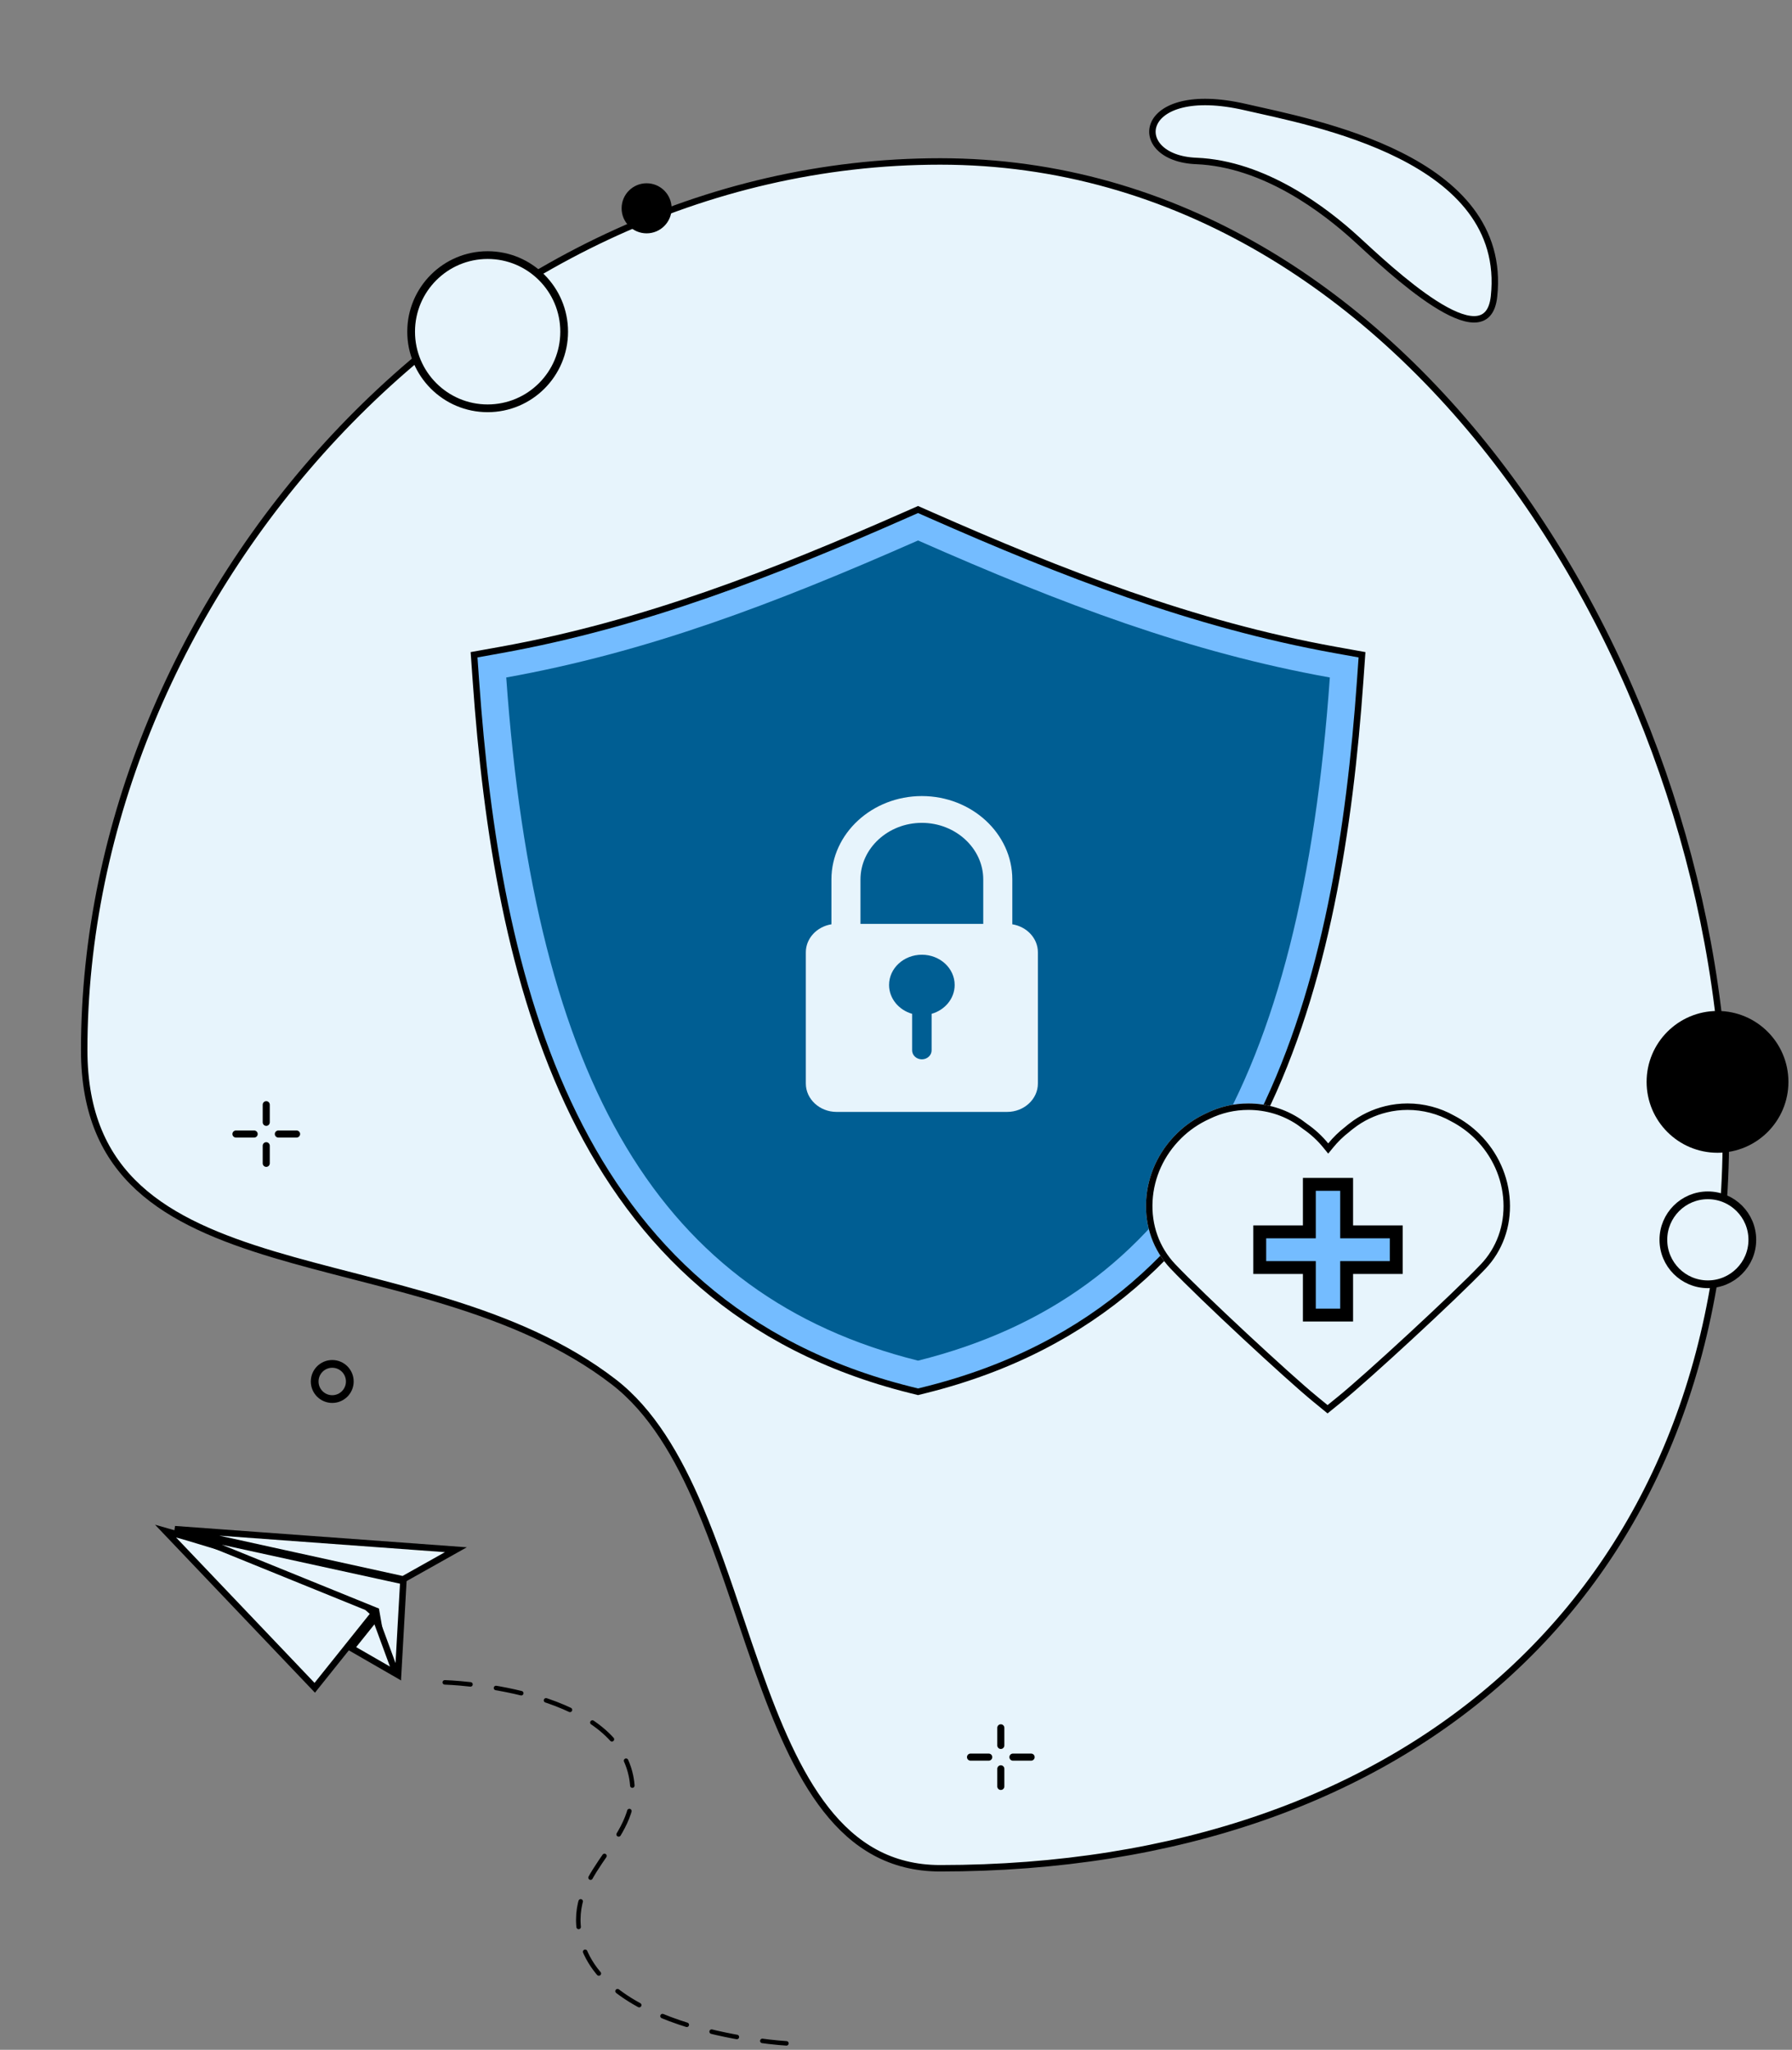 <svg width="278" height="318" viewBox="0 0 278 318" fill="none" xmlns="http://www.w3.org/2000/svg">
<rect x="0" y="0" width="278" height="318" fill="#808080" stroke="none"/>
<path d="M145.855 289.839C138.119 289.839 132.539 286.318 128.139 280.708C123.72 275.074 120.509 267.354 117.553 259.015C116.638 256.436 115.747 253.796 114.853 251.144C112.866 245.256 110.86 239.31 108.529 233.843C105.147 225.909 101.043 218.884 95.222 214.392C87.585 208.499 78.588 204.821 69.424 201.986C64.842 200.569 60.209 199.36 55.68 198.193C55.358 198.11 55.038 198.027 54.718 197.945C50.52 196.864 46.423 195.809 42.53 194.641C34.142 192.126 26.779 189.109 21.511 184.271C16.269 179.457 13.062 172.802 13.062 162.904C13.062 92.768 72.546 25.047 145.856 25.047C182.463 25.047 212.924 45.264 234.252 74.304C255.583 103.347 267.742 141.17 267.742 176.255C267.742 211.324 255.595 239.705 234.316 259.322C213.032 278.943 182.565 289.839 145.855 289.839Z" fill="#E7F4FC" stroke="black"/>
<path d="M73.826 105.577L73.826 105.577L73.542 101.579L77.662 100.838C77.662 100.838 77.662 100.838 77.662 100.838C99.804 96.853 120.095 88.887 140.442 79.917C140.442 79.917 140.442 79.917 140.442 79.917L142.418 79.046L144.395 79.917C164.742 88.887 185.035 96.853 207.176 100.838L211.294 101.579L211.012 105.577C209.382 128.628 205.681 152.865 195.806 172.979C185.943 193.07 169.923 209.047 143.612 215.62C143.612 215.62 143.612 215.62 143.612 215.62L142.418 215.918L141.224 215.62C141.224 215.62 141.224 215.62 141.224 215.62C114.913 209.047 98.893 193.07 89.03 172.979C79.156 152.865 75.455 128.628 73.826 105.577Z" fill="#74BCFF" stroke="black"/>
<path fill-rule="evenodd" clip-rule="evenodd" d="M206.303 105.104C184.483 101.176 165.019 93.809 142.419 83.848C119.822 93.809 100.358 101.176 78.535 105.104C82.991 168.12 102.451 201.103 142.419 211.087C182.386 201.102 201.849 168.12 206.303 105.104Z" fill="#005E93"/>
<path fill-rule="evenodd" clip-rule="evenodd" d="M196.154 112.391C177.47 108.191 159.964 101.506 142.418 93.896C124.871 101.505 107.368 108.191 88.684 112.391C91.31 140.42 98.424 175.074 122.408 192.214C128.464 196.545 135.224 199.565 142.418 201.599C149.613 199.565 156.374 196.545 162.43 192.214C186.413 175.074 193.528 140.419 196.154 112.391Z" fill="#005E93"/>
<path fill-rule="evenodd" clip-rule="evenodd" d="M196.154 112.391C177.47 108.191 159.964 101.506 142.418 93.896V201.599C149.613 199.565 156.374 196.545 162.43 192.214C186.413 175.074 193.527 140.419 196.154 112.391Z" fill="#005E93"/>
<path fill-rule="evenodd" clip-rule="evenodd" d="M152.535 136.436V143.332H133.489V136.436C133.489 134.024 134.561 131.83 136.288 130.237C138.016 128.644 140.395 127.656 143.011 127.656C145.627 127.656 148.009 128.644 149.735 130.237C151.463 131.829 152.535 134.023 152.535 136.436ZM157.044 143.395V143.332H157.044V136.436C157.044 132.876 155.466 129.642 152.924 127.298C150.382 124.955 146.873 123.5 143.012 123.5C139.152 123.5 135.643 124.955 133.101 127.298C130.56 129.641 128.982 132.876 128.982 136.436V143.395C126.736 143.75 125.012 145.565 125.012 147.733V168.099C125.012 170.52 127.161 172.5 129.785 172.5H156.24C158.865 172.5 161.012 170.52 161.012 168.099V147.733C161.012 145.565 159.29 143.75 157.044 143.395ZM148.1 152.803C148.1 150.214 145.823 148.114 143.013 148.114H143.014C140.204 148.114 137.926 150.213 137.926 152.803C137.926 154.909 139.431 156.689 141.502 157.282V162.951C141.502 163.718 142.182 164.345 143.013 164.345C143.844 164.345 144.524 163.718 144.524 162.951V157.282C146.596 156.69 148.1 154.909 148.1 152.803Z" fill="#E7F4FC"/>
<g clip-path="url(#clip0_2332_2845)">
<path d="M234.23 186.351C234.032 182.45 232.359 178.756 229.525 175.94C228.368 174.795 227.04 173.828 225.579 173.071C224.489 172.456 223.317 171.986 222.103 171.668C220.889 171.35 219.632 171.188 218.365 171.188C217.19 171.188 216.025 171.327 214.899 171.604C212.902 172.087 210.999 173.003 209.393 174.257C209.153 174.433 208.917 174.622 208.691 174.822C207.706 175.579 206.824 176.441 206.051 177.387C205.116 176.238 204.008 175.214 202.755 174.348L202.098 173.862C201.971 173.76 201.862 173.686 201.788 173.639C199.395 172.036 196.585 171.188 193.666 171.188C191.397 171.188 189.219 171.692 187.197 172.682C185.45 173.48 183.886 174.551 182.552 175.869C179.708 178.671 178.02 182.359 177.805 186.256C177.583 190.241 178.917 193.98 181.564 196.778C186.053 201.527 199.515 214.01 203.665 217.403L205.949 219.273L208.239 217.414C212.4 214.034 225.918 201.592 230.429 196.856C233.086 194.068 234.435 190.336 234.23 186.351ZM208.908 183.738V191.109H216.604V196.643H208.908V204.018H203.124V196.643H195.428V191.109H203.124V183.738H208.908Z" fill="#E7F4FC"/>
<path d="M208.908 183.738V191.109H216.604V196.643H208.908V204.018H203.124V196.643H195.428V191.109H203.124V183.738H208.908Z" fill="#74BCFF"/>
<path d="M233.731 186.376L233.731 186.377C233.928 190.23 232.626 193.826 230.067 196.511L230.067 196.511C225.571 201.231 212.069 213.659 207.924 217.025L205.95 218.628L203.982 217.017L203.982 217.016C199.848 213.636 186.402 201.168 181.927 196.435L181.927 196.435C179.379 193.74 178.089 190.138 178.304 186.284L178.304 186.284C178.513 182.514 180.145 178.943 182.903 176.226L182.904 176.225C184.195 174.949 185.709 173.911 187.405 173.137L187.405 173.137L187.417 173.131C189.37 172.174 191.473 171.688 193.666 171.688C196.487 171.688 199.2 172.508 201.509 174.054L201.509 174.054L201.518 174.06C201.581 174.1 201.675 174.164 201.786 174.252L201.793 174.258L201.8 174.263L202.457 174.75L202.464 174.755L202.47 174.76C203.685 175.599 204.758 176.591 205.663 177.703L206.05 178.178L206.438 177.703C207.187 176.786 208.042 175.951 208.996 175.218L209.009 175.208L209.022 175.196C209.236 175.008 209.46 174.828 209.689 174.66L209.695 174.656L209.701 174.651C211.25 173.441 213.088 172.557 215.017 172.09L215.019 172.089C216.105 171.822 217.229 171.688 218.365 171.688C219.59 171.688 220.804 171.845 221.976 172.152C223.15 172.459 224.282 172.913 225.334 173.506L225.341 173.511L225.349 173.515C226.766 174.249 228.051 175.185 229.173 176.295C231.921 179.026 233.539 182.604 233.731 186.376ZM209.408 183.738V183.238H208.908H203.124H202.624V183.738V190.609H195.428H194.928V191.109V196.643V197.143H195.428H202.624V204.018V204.518H203.124H208.908H209.408V204.018V197.143H216.604H217.104V196.643V191.109V190.609H216.604H209.408V183.738ZM208.408 191.109V191.609H208.908H216.104V196.143H208.908H208.408V196.643V203.518H203.624V196.643V196.143H203.124H195.928V191.609H203.124H203.624V191.109V184.238H208.408V191.109Z" stroke="black"/>
</g>
<path d="M155.26 273.862C155.563 273.862 155.809 274.108 155.809 274.412V277.143C155.809 277.446 155.563 277.692 155.26 277.692C154.957 277.692 154.712 277.446 154.712 277.143V274.412C154.712 274.108 154.957 273.862 155.26 273.862Z" fill="black"/>
<path d="M155.26 267.5C155.563 267.5 155.809 267.746 155.809 268.049V270.78C155.809 271.084 155.563 271.33 155.26 271.33C154.957 271.33 154.712 271.084 154.712 270.78V268.049C154.712 267.746 154.957 267.5 155.26 267.5Z" fill="black"/>
<path d="M150.561 272.047H153.385C153.688 272.047 153.934 272.292 153.934 272.596C153.934 272.899 153.688 273.145 153.385 273.145H150.561C150.258 273.145 150.012 272.899 150.012 272.596C150.012 272.292 150.258 272.047 150.561 272.047Z" fill="black"/>
<path d="M157.139 272.047H159.963C160.267 272.047 160.512 272.292 160.512 272.596C160.512 272.899 160.267 273.145 159.963 273.145H157.139C156.836 273.145 156.591 272.899 156.591 272.596C156.591 272.292 156.836 272.047 157.139 272.047Z" fill="black"/>
<path d="M48.828 261.839L25.679 237.526L29.214 238.537L52.935 245.717L58.044 250.321L48.828 261.839Z" fill="#E7F4FC" stroke="black"/>
<path d="M70.723 240.42L62.532 245.019L27.118 237.23L70.723 240.42Z" fill="#E7F4FC" stroke="black"/>
<path d="M58.39 250.179L58.343 249.906L58.086 249.802L28.812 237.91L62.575 245.292L61.784 259.349L59.477 256.435L58.39 250.179Z" fill="#E7F4FC" stroke="black"/>
<path d="M61.302 259.297L61.4 259.648L54.497 255.671L58.25 250.991L61.302 259.297Z" fill="#E7F4FC" stroke="black"/>
<path d="M69 261C69 261 95.025 261.688 97.886 275.508C99.916 285.311 88.344 289.662 89.848 299.591C92.239 315.369 122 317 122 317" stroke="black" stroke-width="0.7" stroke-linecap="round" stroke-dasharray="4 4"/>
<path d="M63.781 51.459C63.781 44.895 69.096 39.574 75.651 39.574C82.206 39.574 87.521 44.895 87.521 51.459C87.521 58.024 82.206 63.344 75.651 63.344C69.096 63.344 63.781 58.024 63.781 51.459Z" fill="#E7F4FC" stroke="black" stroke-width="1.2"/>
<circle cx="264.945" cy="192.339" r="6.9" transform="rotate(180 264.945 192.339)" fill="#E7F4FC" stroke="black" stroke-width="1.2"/>
<circle cx="266.445" cy="167.839" r="11" transform="rotate(180 266.445 167.839)" fill="black"/>
<ellipse cx="100.312" cy="32.316" rx="3.88" ry="3.884" transform="rotate(180 100.312 32.316)" fill="black"/>
<path d="M48.817 214.32C48.817 212.812 50.037 211.59 51.542 211.59C53.046 211.59 54.267 212.812 54.267 214.32C54.267 215.828 53.046 217.049 51.542 217.049C50.037 217.049 48.817 215.828 48.817 214.32Z" stroke="black" stroke-width="1.2"/>
<path d="M41.303 177.196C41.606 177.196 41.852 177.442 41.852 177.746V180.477C41.852 180.78 41.606 181.026 41.303 181.026C41 181.026 40.755 180.78 40.755 180.477V177.746C40.755 177.442 41 177.196 41.303 177.196Z" fill="black"/>
<path d="M41.303 170.834C41.606 170.834 41.852 171.08 41.852 171.383V174.114C41.852 174.418 41.606 174.664 41.303 174.664C41 174.664 40.755 174.418 40.755 174.114V171.383C40.755 171.08 41 170.834 41.303 170.834Z" fill="black"/>
<path d="M36.604 175.381H39.428C39.731 175.381 39.977 175.626 39.977 175.93C39.977 176.233 39.731 176.479 39.428 176.479H36.604C36.301 176.479 36.055 176.233 36.055 175.93C36.055 175.626 36.301 175.381 36.604 175.381Z" fill="black"/>
<path d="M43.182 175.381H46.006C46.309 175.381 46.555 175.626 46.555 175.93C46.555 176.233 46.309 176.479 46.006 176.479H43.182C42.879 176.479 42.633 176.233 42.633 175.93C42.633 175.626 42.879 175.381 43.182 175.381Z" fill="black"/>
<path d="M193.212 16.618C203.501 18.995 234.089 24.442 231.773 45.991C230.676 56.184 215.396 41.628 210.494 37.131C205.591 32.635 196.185 25.403 185.571 24.971C174.951 24.542 176.261 12.705 193.212 16.618Z" fill="#E7F4FC" stroke="black" stroke-miterlimit="10"/>
<defs>
<clipPath id="clip0_2332_2845">
<rect width="64.15" height="63.62" fill="white" transform="translate(173.863 166.085)"/>
</clipPath>
</defs>
</svg>

